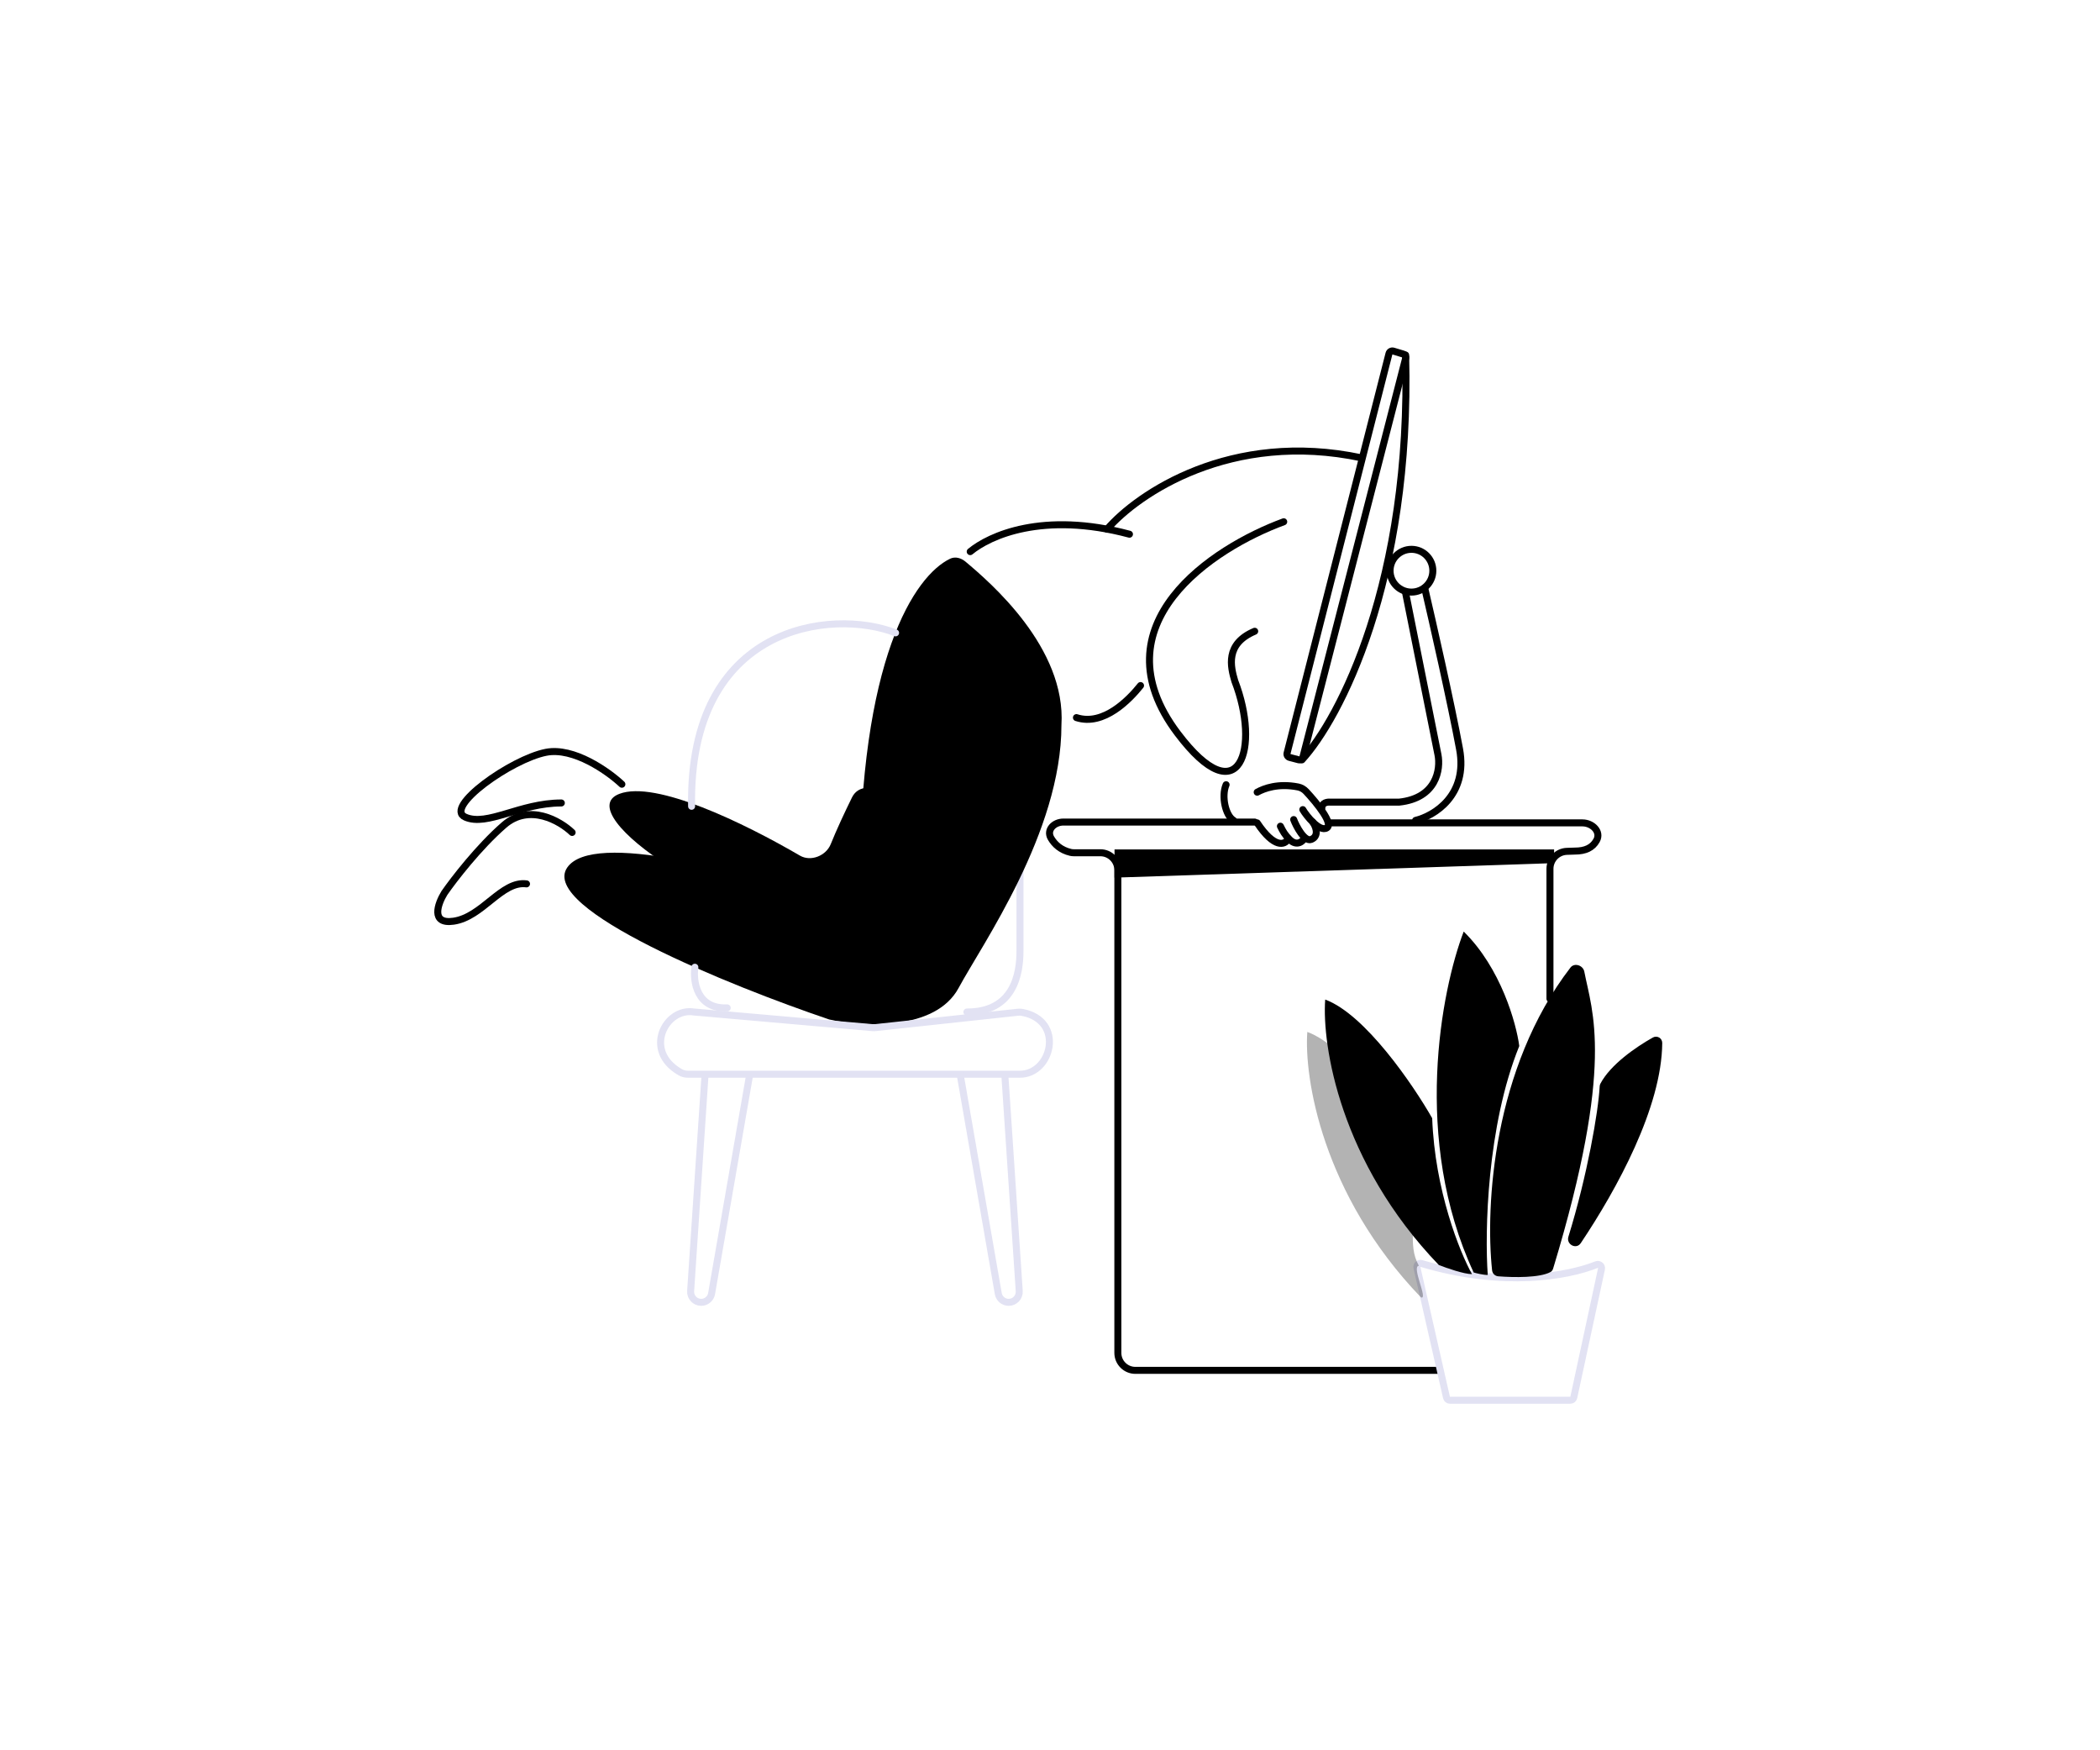 <svg width="522" height="435" viewBox="0 0 522 435" fill="none" xmlns="http://www.w3.org/2000/svg">
<path d="M345.262 87.879L319.929 187.182C319.811 187.645 320.089 188.117 320.551 188.239L322.787 188.827C323.254 188.95 323.731 188.67 323.851 188.203L349.4 89.047C349.517 88.595 349.255 88.131 348.808 87.997L346.355 87.261C345.881 87.118 345.384 87.4 345.262 87.879Z" stroke="black" stroke-width="1.74" stroke-linecap="round"/>
<path d="M253.539 200.388V236.338C253.539 241.93 252.095 251.516 240.344 251.516" stroke="#E2E2F3" stroke-width="1.74" stroke-linecap="round"/>
<path d="M213.679 220.185C213.554 163.6 227.394 143.078 236.171 138.861C237.443 138.25 238.904 138.672 239.986 139.58C246.177 144.773 265.038 160.978 263.844 180.214C263.844 206.809 244.055 234.818 238.283 245.538C232.511 256.258 214.437 255.228 206.122 253.372C181.52 245.057 134.048 225.87 140.975 215.645C147.305 206.3 184.993 216.56 207.751 224.428C210.648 225.43 213.685 223.251 213.679 220.185Z" fill="black"/>
<path d="M267.572 178.35C274.351 180.553 280.792 173.774 283.503 170.385" stroke="black" stroke-width="1.74" stroke-linecap="round"/>
<path d="M142.214 206.888C139.19 204.001 131.576 199.589 125.309 205.032C119.041 210.475 112.801 218.57 110.465 221.937C108.816 224.617 106.96 229.771 112.733 228.947C119.948 227.916 124.69 218.845 130.875 219.67" stroke="black" stroke-width="1.74" stroke-linecap="round"/>
<path d="M206.496 209.801C207.93 206.241 209.904 202.006 211.794 198.159C213.386 194.919 217.879 195.092 218.992 198.526C223.463 212.319 225.096 230.211 208.183 230.076C182.413 229.87 140.975 202.244 153.963 197.296C162.99 193.857 185.016 204.589 198.842 212.647C201.538 214.218 205.331 212.696 206.496 209.801Z" fill="black"/>
<path d="M154.581 194.908C151.159 191.702 142.594 185.627 135.717 186.974C127.121 188.657 110.167 200.679 115.659 203.083C121.151 205.487 129.223 199.564 139.531 199.564" stroke="black" stroke-width="1.74" stroke-linecap="round"/>
<path d="M222.614 157.286C206.866 151.128 171.142 155.185 171.911 200.389" stroke="#E2E2F3" stroke-width="1.74" stroke-linecap="round"/>
<path d="M217.677 255.388L252.99 251.576C253.354 251.536 253.731 251.541 254.09 251.609C264.767 253.62 261.445 266.979 253.538 266.979H171.034C170.382 266.979 169.73 266.84 169.161 266.52C159.667 261.173 165.508 250.315 172.517 251.517L216.83 255.397C217.112 255.421 217.396 255.418 217.677 255.388Z" stroke="#E2E2F3" stroke-width="1.74" stroke-linecap="round"/>
<path d="M175.249 267.185L171.673 320.871C171.572 322.387 172.775 323.673 174.294 323.673V323.673C175.572 323.673 176.664 322.754 176.883 321.496L186.33 267.185" stroke="#E2E2F3" stroke-width="1.74" stroke-linecap="round"/>
<path d="M249.775 267.185L253.352 320.871C253.453 322.387 252.25 323.673 250.731 323.673V323.673C249.453 323.673 248.361 322.754 248.142 321.496L238.695 267.185" stroke="#E2E2F3" stroke-width="1.74" stroke-linecap="round"/>
<path d="M172.724 240.384C172.243 243.889 173.177 250.816 180.764 250.486" stroke="#E2E2F3" stroke-width="1.74" stroke-linecap="round"/>
<path d="M241.169 137.097C245.911 133.18 259.147 126.995 280.752 132.768" stroke="black" stroke-width="1.74" stroke-linecap="round"/>
<path d="M275.186 131.531C282.745 122.735 305.986 106.874 338.477 113.801" stroke="black" stroke-width="1.74" stroke-linecap="round"/>
<path d="M319.098 129.675C301.506 136.135 272.277 155.167 292.71 182.246C308.265 202.863 313.326 185.751 306.935 169.258C305.904 165.754 304.461 160.022 311.883 156.889" stroke="black" stroke-width="1.74" stroke-linecap="round"/>
<path d="M304.774 195.029C303.537 197.915 304.65 202.739 306.629 203.894" stroke="black" stroke-width="1.74" stroke-linecap="round"/>
<path d="M312.5 196.884C314.221 195.928 317.716 194.617 322.655 195.584C323.434 195.736 324.135 196.151 324.676 196.732C327.483 199.752 331.46 204.704 329.818 205.749C328.004 206.904 324.664 202.657 323.839 201.214" stroke="black" stroke-width="1.74" stroke-linecap="round"/>
<path d="M326.313 204.306C327.55 206.161 327.55 208.017 325.901 208.635C324.252 209.254 322.19 205.337 321.572 203.688" stroke="black" stroke-width="1.74" stroke-linecap="round"/>
<path d="M324.252 208.223C323.977 209.056 322.361 210.473 320.541 208.635C319.304 207.386 318.892 206.574 318.273 205.337" stroke="black" stroke-width="1.74" stroke-linecap="round"/>
<path d="M277.041 211.109V218.119L386.306 214.514V211.109H277.041Z" fill="black"/>
<path d="M311.883 204.306H264.328C261.988 204.306 260.064 206.275 261.24 208.298C262.127 209.825 263.645 211.272 266.13 211.85C266.392 211.911 266.662 211.934 266.931 211.934H273.516C275.918 211.934 277.866 213.881 277.866 216.284V336.228C277.866 338.63 279.814 340.578 282.216 340.578H357.444" stroke="black" stroke-width="1.74" stroke-linecap="round"/>
<path d="M385.275 248.218V215.935C385.275 213.589 387.136 211.666 389.48 211.587L391.46 211.521C394.058 211.521 395.854 210.703 396.868 208.86C398.054 206.706 395.813 204.512 393.354 204.512H330.437" stroke="black" stroke-width="1.74" stroke-linecap="round"/>
<path d="M320.128 208.635C319.373 209.941 316.789 210.944 312.5 204.512" stroke="black" stroke-width="1.74" stroke-linecap="round"/>
<path d="M323.633 188.844C332.911 178.742 350.888 144.643 349.403 88.237" stroke="black" stroke-width="1.74" stroke-linecap="round"/>
<path d="M356.162 141.839C356.162 144.774 353.782 147.154 350.847 147.154C347.912 147.154 345.532 144.774 345.532 141.839C345.532 138.904 347.912 136.524 350.847 136.524C353.782 136.524 356.162 138.904 356.162 141.839Z" stroke="black" stroke-width="1.74"/>
<path d="M349.403 147.405L357.444 187.607C358.131 191.111 357.155 198.368 347.754 199.358H330.643C329.955 199.289 328.581 199.481 328.581 200.801" stroke="black" stroke-width="1.74" stroke-linecap="round"/>
<path d="M351.877 203.893C356.413 202.794 364.948 197.708 362.804 186.163C360.66 174.618 356.138 154.689 354.145 146.168" stroke="black" stroke-width="1.74" stroke-linecap="round"/>
<path d="M359.558 347.323L352.214 315.052C352.065 314.396 352.69 313.826 353.334 314.019C373.734 320.106 389.793 317.132 396.813 314.313C397.492 314.041 398.24 314.638 398.086 315.354L391.196 347.313C391.11 347.714 390.755 348 390.346 348H360.406C360 348 359.648 347.719 359.558 347.323Z" stroke="#E2E2F3" stroke-width="1.74" stroke-linecap="round"/>
<path d="M390.372 240.47C371.133 265.455 369.181 299.656 370.892 315.718C370.977 316.519 371.613 317.138 372.417 317.202C376.354 317.512 382.704 317.598 385.415 316.141C385.741 315.966 385.957 315.634 386.064 315.281C401.516 264.337 395.699 251.35 393.815 241.482C393.513 239.903 391.353 239.196 390.372 240.47Z" fill="black"/>
<path d="M413.185 259.23C413.053 275.248 401.897 295.577 392.93 308.964C391.812 310.633 389.269 309.285 389.861 307.365C394.562 292.123 397.318 276.221 397.63 270.013C397.642 269.772 397.698 269.547 397.81 269.333C400.283 264.623 406.556 260.272 410.838 257.863C411.91 257.26 413.195 258 413.185 259.23Z" fill="black"/>
<path d="M363.835 231.519C373.071 240.59 376.892 254.265 377.648 259.969C369.566 279.926 369.057 306.218 369.813 316.87C368.659 316.87 366.996 316.457 366.309 316.251C350.97 283.265 358.268 246.019 363.835 231.519Z" fill="black"/>
<path d="M351.555 285.946C352.215 303.923 349.678 309.173 352.702 314.602C350.723 314.602 355.128 323.192 353.204 322.436C328.63 296.872 324.135 267.804 324.96 256.465C334.856 260.093 346.813 277.631 351.555 285.946Z" fill="black" fill-opacity="0.3"/>
<path d="M356.001 277.905C356.661 295.882 362.873 311.234 365.897 316.663C363.918 316.663 359.575 315.152 357.65 314.396C333.076 288.832 328.582 259.763 329.406 248.424C339.302 252.053 351.259 269.59 356.001 277.905Z" fill="black"/>
</svg>
